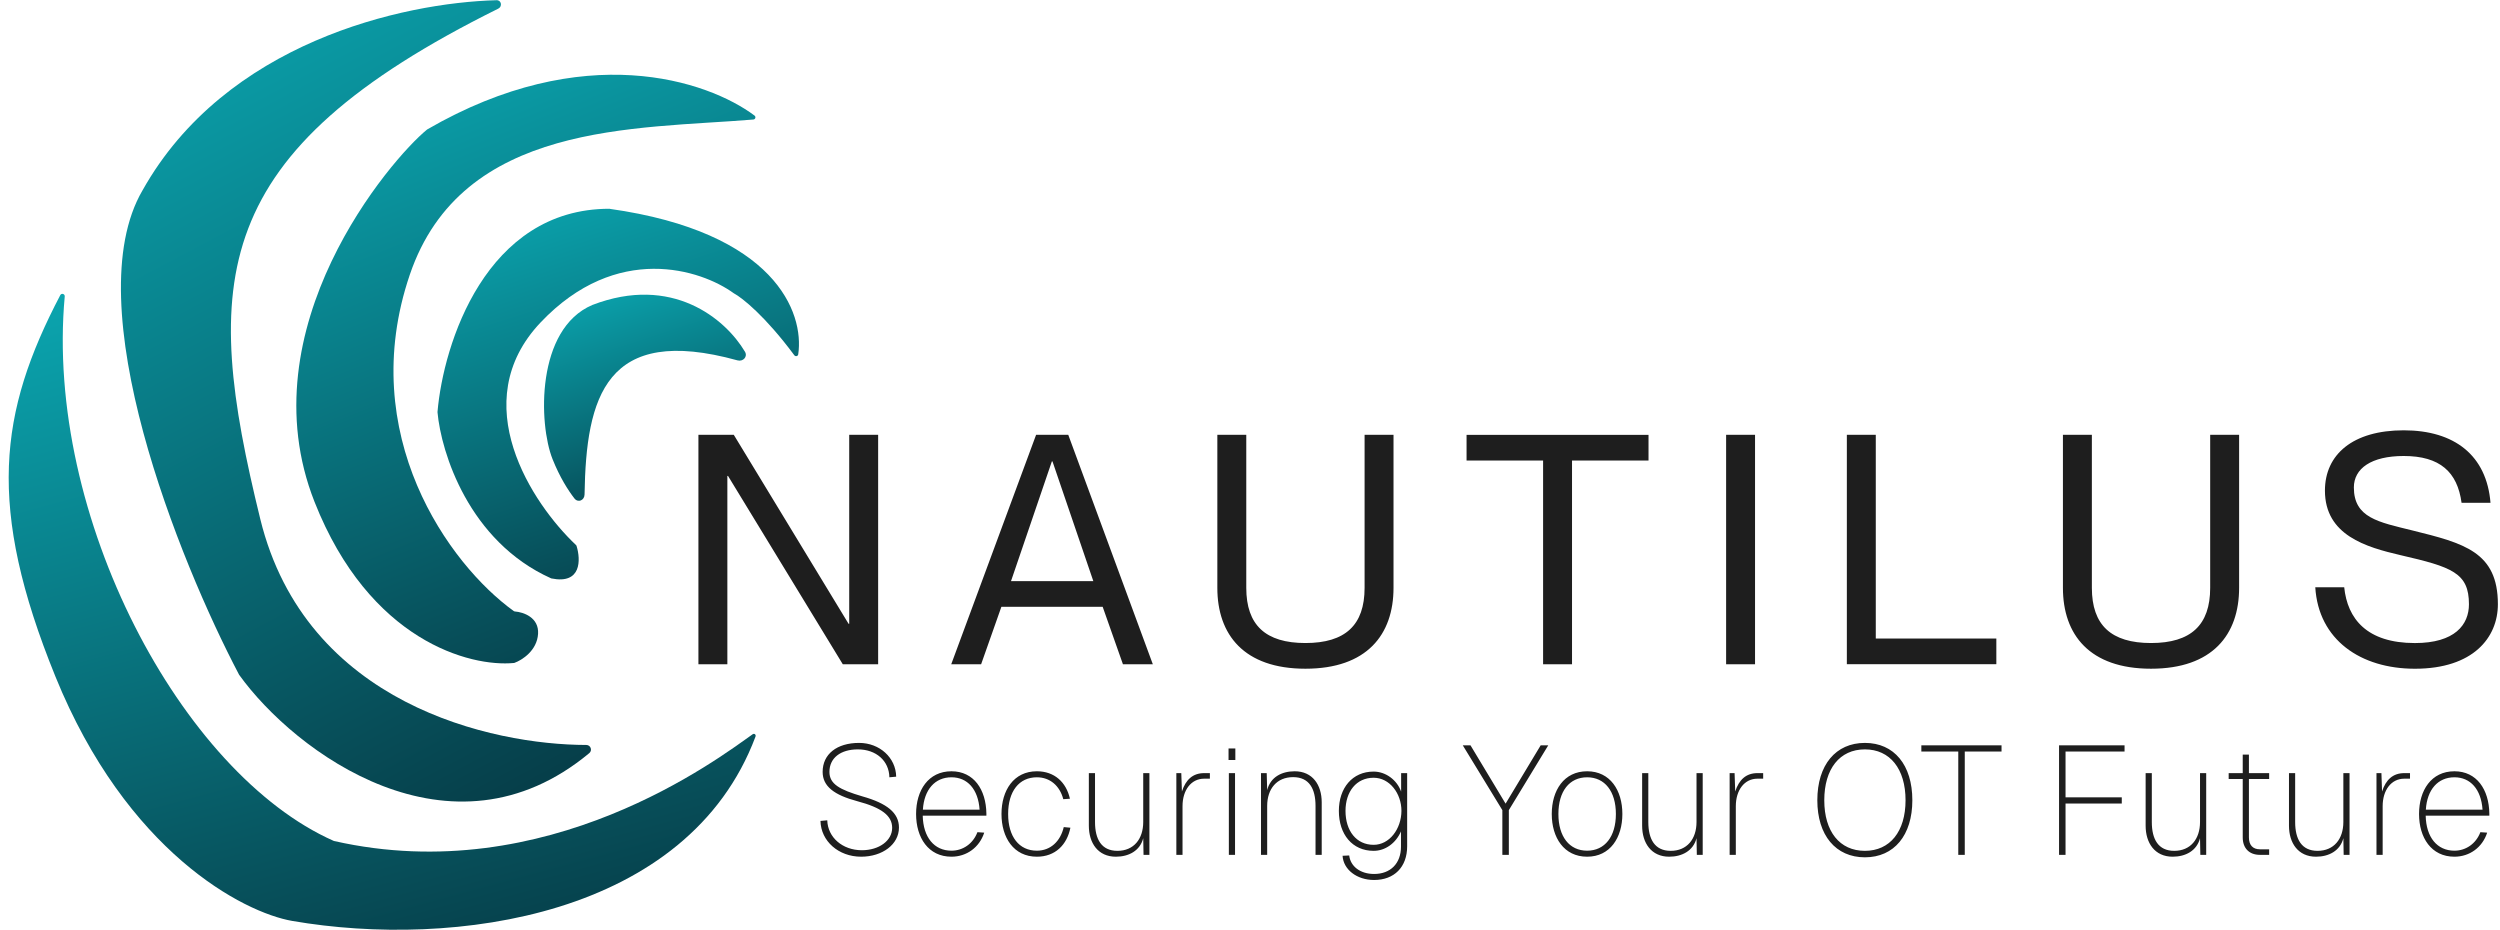 <svg xmlns="http://www.w3.org/2000/svg" width="371" height="138" viewBox="0 0 371 138" fill="none"><g clip-path="url(#clip0_2713_15393)"><path d="M63.382 19.217C86.624 5.734 105.002 11.942 111.969 17.148C112.214 17.332 112.103 17.71 111.8 17.737C94.331 19.19 68.538 18.028 60.809 40.781C52.75 64.504 66.638 83.763 76.237 90.678C76.29 90.717 76.352 90.736 76.417 90.743C77.684 90.843 80.002 91.626 79.849 94.069C79.695 96.55 77.478 97.957 76.355 98.366C76.329 98.374 76.305 98.381 76.279 98.385C69.779 99.02 54.83 95.124 46.679 74.482C36.483 48.651 58.012 23.605 63.344 19.251C63.359 19.239 63.371 19.232 63.386 19.22L63.382 19.217Z" fill="url(#paint0_linear_2713_15393)"></path><path d="M21.155 28.242C33.461 6.311 59.706 0.405 73.69 0.031C74.41 0.011 74.59 0.959 73.947 1.281C30.738 22.703 29.96 41.66 38.624 77.02C45.373 104.563 73.077 110.53 87.008 110.553C87.648 110.553 87.946 111.352 87.452 111.761C66.911 128.837 43.734 111.623 35.484 100.136C26.586 83.224 11.261 45.165 21.155 28.238V28.242Z" fill="url(#paint1_linear_2713_15393)"></path><path d="M8.224 100.396C-2.03 75.17 -0.168 61.206 8.948 43.793C9.124 43.457 9.641 43.614 9.607 43.992C6.619 76.607 26.923 114.77 49.506 124.781C49.525 124.789 49.548 124.796 49.567 124.804C81.236 131.987 106.722 112.468 111.69 108.967C111.946 108.787 112.226 109.024 112.115 109.318C102.08 136.039 67.37 140.802 43.389 136.67C36.07 135.408 18.784 126.387 8.224 100.4V100.396Z" fill="url(#paint2_linear_2713_15393)"></path><path d="M90.447 30.987C115.025 34.45 119.369 46.377 118.457 52.582C118.415 52.872 118.047 52.949 117.871 52.712C113.554 46.897 110.138 44.187 108.92 43.537C108.904 43.529 108.893 43.522 108.878 43.51C104.021 39.986 91.531 35.941 80.239 47.834C68.971 59.707 78.994 74.772 85.475 80.881C85.517 80.923 85.548 80.969 85.563 81.023C86.191 83.06 86.299 86.741 81.844 85.843C81.821 85.839 81.794 85.832 81.771 85.82C69.568 80.335 65.462 67.131 64.926 61.179C64.926 61.16 64.926 61.141 64.926 61.122C65.788 51.056 72.085 30.98 90.443 30.98L90.447 30.987Z" fill="url(#paint3_linear_2713_15393)"></path><path d="M87.907 45.257C99.701 40.72 107.625 47.268 110.552 52.196C110.988 52.929 110.276 53.706 109.452 53.48C89.865 48.071 86.981 58.908 86.747 73.385C86.731 74.264 85.778 74.658 85.238 73.962C84.303 72.75 83.078 70.839 81.997 68.132C79.91 62.895 79.527 48.816 87.907 45.257Z" fill="url(#paint4_linear_2713_15393)"></path><path d="M103.646 98.573V64.527H108.894L125.927 92.571H126.023V64.527H130.316V98.573H125.069L108.036 70.625H107.94V98.573H103.646ZM163.632 90.048H148.606L145.599 98.573H141.164L153.757 64.527H158.53L171.078 98.573H166.642L163.636 90.048H163.632ZM150.034 86.237H162.249L156.19 68.476H156.094L150.034 86.237ZM206.798 87.238C206.798 94.188 202.838 99.238 193.726 99.238C184.614 99.238 180.653 94.192 180.653 87.238V64.527H184.947V87.238C184.947 92.762 187.808 95.426 193.726 95.426C199.643 95.426 202.505 92.762 202.505 87.238V64.527H206.798V87.238ZM228.995 98.573V68.339H217.638V64.531H244.641V68.339H233.288V98.573H228.995ZM256.155 64.527H260.448V98.573H256.155V64.527ZM274.072 64.527H278.366V94.761H296.257V98.569H274.072V64.523V64.527ZM332.284 87.238C332.284 94.188 328.324 99.238 319.212 99.238C310.1 99.238 306.139 94.192 306.139 87.238V64.527H310.433V87.238C310.433 92.762 313.294 95.426 319.212 95.426C325.129 95.426 327.991 92.762 327.991 87.238V64.527H332.284V87.238ZM357.997 78.717C365.676 80.621 370.686 81.905 370.686 89.669C370.686 94.62 367.013 99.241 358.376 99.241C350.313 99.241 344.062 94.956 343.587 87.146H347.881C348.356 91.814 351.221 95.43 358.376 95.43C364.29 95.43 366.392 92.716 366.392 89.669C366.392 85.002 363.864 84.145 356.23 82.383C351.125 81.194 345.02 79.432 345.02 72.811C345.02 67.433 349.171 63.858 356.709 63.858C364.247 63.858 369.02 67.574 369.59 74.619H365.297C364.677 70.047 362.098 67.67 356.709 67.67C351.891 67.67 349.313 69.528 349.313 72.337C349.313 76.859 352.987 77.479 357.997 78.717Z" fill="#1E1E1E"></path><path d="M122.767 121.734C122.835 124.251 125.014 126.174 127.903 126.174C130.448 126.174 132.397 124.755 132.397 122.855C132.397 121.047 130.837 119.858 127.215 118.896C123.799 117.981 122.079 116.7 122.079 114.549C122.079 111.917 124.188 110.247 127.49 110.247C130.539 110.247 132.947 112.443 132.993 115.258L131.984 115.35C131.938 112.901 130.012 111.208 127.307 111.208C124.738 111.208 123.088 112.489 123.088 114.549C123.088 116.334 124.555 117.18 127.994 118.187C131.64 119.217 133.406 120.636 133.406 122.81C133.406 125.304 130.952 127.135 127.788 127.135C124.44 127.135 121.826 124.823 121.758 121.826L122.767 121.734ZM135.947 120.796C135.947 117.295 137.759 114.457 141.198 114.457C144.5 114.457 146.334 117.157 146.38 120.75V121.047H136.933C137.002 124.251 138.63 126.242 141.198 126.242C142.918 126.242 144.408 125.189 145.05 123.496L146.059 123.565C145.348 125.761 143.445 127.135 141.198 127.135C137.759 127.135 135.947 124.297 135.947 120.796ZM136.956 120.155H145.371C145.165 117.111 143.559 115.35 141.198 115.35C138.744 115.35 137.14 117.18 136.956 120.155ZM157.792 118.599C157.265 116.585 155.797 115.35 153.871 115.35C151.234 115.35 149.607 117.432 149.607 120.796C149.607 124.16 151.234 126.242 153.871 126.242C155.866 126.242 157.356 124.892 157.861 122.741L158.847 122.832C158.342 125.372 156.6 127.135 153.871 127.135C150.432 127.135 148.621 124.297 148.621 120.796C148.621 117.295 150.432 114.457 153.871 114.457C156.485 114.457 158.228 116.082 158.778 118.53L157.792 118.599ZM170.572 126.86H169.701L169.655 124.388C169.174 126.265 167.5 127.135 165.597 127.135C162.937 127.135 161.584 125.098 161.584 122.535V114.731H162.501V121.986C162.501 124.549 163.464 126.265 165.826 126.265C168.233 126.265 169.655 124.526 169.655 121.986V114.731H170.572V126.86ZM174.57 114.731H175.304L175.396 117.455C175.969 115.693 177.023 114.731 178.697 114.731H179.546V115.556H178.697C176.748 115.556 175.487 117.272 175.487 119.629V126.86H174.57V114.731ZM182.362 114.731H183.279V126.86H182.362V114.731ZM182.316 112.786V111.07H183.325V112.786H182.316ZM187.131 114.731H187.98L188.049 117.249C188.53 115.327 190.204 114.457 192.13 114.457C194.79 114.457 196.142 116.494 196.142 119.056V126.86H195.225V119.606C195.225 117.043 194.285 115.327 191.901 115.327C189.47 115.327 188.049 117.066 188.049 119.606V126.86H187.131V114.731ZM203.846 126.265C200.682 126.265 198.687 123.816 198.687 120.338C198.687 116.951 200.682 114.503 203.846 114.503C205.635 114.503 207.309 115.738 207.928 117.478V114.731H208.822V125.578C208.822 128.69 206.896 130.59 203.915 130.59C201.347 130.59 199.352 129.034 199.238 126.997L200.223 126.951C200.407 128.576 201.874 129.697 203.915 129.697C206.345 129.697 207.905 128.141 207.905 125.647V123.381C207.125 125.167 205.543 126.265 203.846 126.265ZM199.673 120.338C199.673 123.29 201.278 125.372 203.846 125.372C206.185 125.372 207.951 123.038 207.974 120.338C207.974 117.729 206.208 115.418 203.846 115.418C201.278 115.418 199.673 117.478 199.673 120.338ZM217.079 110.612H218.225L223.43 119.262L228.635 110.612H229.758L223.912 120.223V126.86H222.949V120.223L217.079 110.612ZM235.532 127.135C232.092 127.135 230.281 124.297 230.281 120.796C230.281 117.295 232.092 114.457 235.532 114.457C238.948 114.457 240.76 117.295 240.76 120.796C240.76 124.297 238.948 127.135 235.532 127.135ZM231.267 120.796C231.267 124.16 232.895 126.242 235.532 126.242C238.146 126.242 239.797 124.16 239.797 120.796C239.797 117.432 238.146 115.35 235.532 115.35C232.895 115.35 231.267 117.432 231.267 120.796ZM252.681 126.86H251.809L251.763 124.388C251.282 126.265 249.608 127.135 247.705 127.135C245.046 127.135 243.693 125.098 243.693 122.535V114.731H244.61V121.986C244.61 124.549 245.573 126.265 247.934 126.265C250.342 126.265 251.763 124.526 251.763 121.986V114.731H252.681V126.86ZM256.678 114.731H257.412L257.504 117.455C258.077 115.693 259.132 114.731 260.806 114.731H261.654V115.556H260.806C258.857 115.556 257.596 117.272 257.596 119.629V126.86H256.678V114.731ZM276.753 127.226C272.419 127.226 269.691 123.954 269.691 118.759C269.691 113.519 272.419 110.247 276.753 110.247C281.086 110.247 283.792 113.519 283.792 118.759C283.792 123.954 281.086 127.226 276.753 127.226ZM270.723 118.759C270.723 123.404 273.015 126.265 276.753 126.265C280.467 126.265 282.783 123.404 282.783 118.759C282.783 114.091 280.467 111.208 276.753 111.208C273.015 111.208 270.723 114.091 270.723 118.759ZM297.028 110.612V111.528H291.571V126.86H290.608V111.528H285.128V110.612H297.028ZM305.563 110.612H315.284V111.528H306.526V118.324H314.872V119.24H306.526V126.86H305.563V110.612ZM327.4 126.86H326.529L326.483 124.388C326.001 126.265 324.327 127.135 322.425 127.135C319.765 127.135 318.412 125.098 318.412 122.535V114.731H319.329V121.986C319.329 124.549 320.292 126.265 322.654 126.265C325.061 126.265 326.483 124.526 326.483 121.986V114.731H327.4V126.86ZM332.821 111.986H333.739V114.731H336.742V115.601H333.739V124.274C333.739 125.395 334.312 126.036 335.367 126.036H336.742V126.86H335.367C333.785 126.86 332.821 125.876 332.821 124.274V115.601H330.735V114.731H332.821V111.986ZM348.672 126.86H347.8L347.754 124.388C347.273 126.265 345.599 127.135 343.696 127.135C341.036 127.135 339.684 125.098 339.684 122.535V114.731H340.601V121.986C340.601 124.549 341.564 126.265 343.926 126.265C346.333 126.265 347.754 124.526 347.754 121.986V114.731H348.672V126.86ZM352.669 114.731H353.403L353.495 117.455C354.068 115.693 355.123 114.731 356.797 114.731H357.645V115.556H356.797C354.847 115.556 353.587 117.272 353.587 119.629V126.86H352.669V114.731ZM358.986 120.796C358.986 117.295 360.797 114.457 364.236 114.457C367.538 114.457 369.372 117.157 369.418 120.75V121.047H359.972C360.04 124.251 361.668 126.242 364.236 126.242C365.956 126.242 367.446 125.189 368.088 123.496L369.097 123.565C368.387 125.761 366.483 127.135 364.236 127.135C360.797 127.135 358.986 124.297 358.986 120.796ZM359.995 120.155H368.409C368.203 117.111 366.598 115.35 364.236 115.35C361.783 115.35 360.178 117.18 359.995 120.155Z" fill="#1E1E1E"></path></g><defs><linearGradient id="paint0_linear_2713_15393" x1="100.585" y1="98.454" x2="61.614" y2="1.476" gradientUnits="userSpaceOnUse"><stop stop-color="#063E49"></stop><stop offset="1" stop-color="#0BAAB4"></stop></linearGradient><linearGradient id="paint1_linear_2713_15393" x1="88.13" y1="112.774" x2="24.686" y2="-6.996" gradientUnits="userSpaceOnUse"><stop stop-color="#063E49"></stop><stop offset="1" stop-color="#0BAAB4"></stop></linearGradient><linearGradient id="paint2_linear_2713_15393" x1="70.461" y1="144.101" x2="39.16" y2="29.129" gradientUnits="userSpaceOnUse"><stop stop-color="#063E49"></stop><stop offset="1" stop-color="#0BAAB4"></stop></linearGradient><linearGradient id="paint3_linear_2713_15393" x1="102.179" y1="88.251" x2="81.389" y2="24.067" gradientUnits="userSpaceOnUse"><stop stop-color="#063E49"></stop><stop offset="1" stop-color="#0BAAB4"></stop></linearGradient><linearGradient id="paint4_linear_2713_15393" x1="101.826" y1="77.016" x2="89.651" y2="39.884" gradientUnits="userSpaceOnUse"><stop stop-color="#063E49"></stop><stop offset="1" stop-color="#0BAAB4"></stop></linearGradient><clipPath id="clip0_2713_15393"><rect width="370" height="138" fill="white" transform="translate(0.988)"></rect></clipPath></defs></svg>